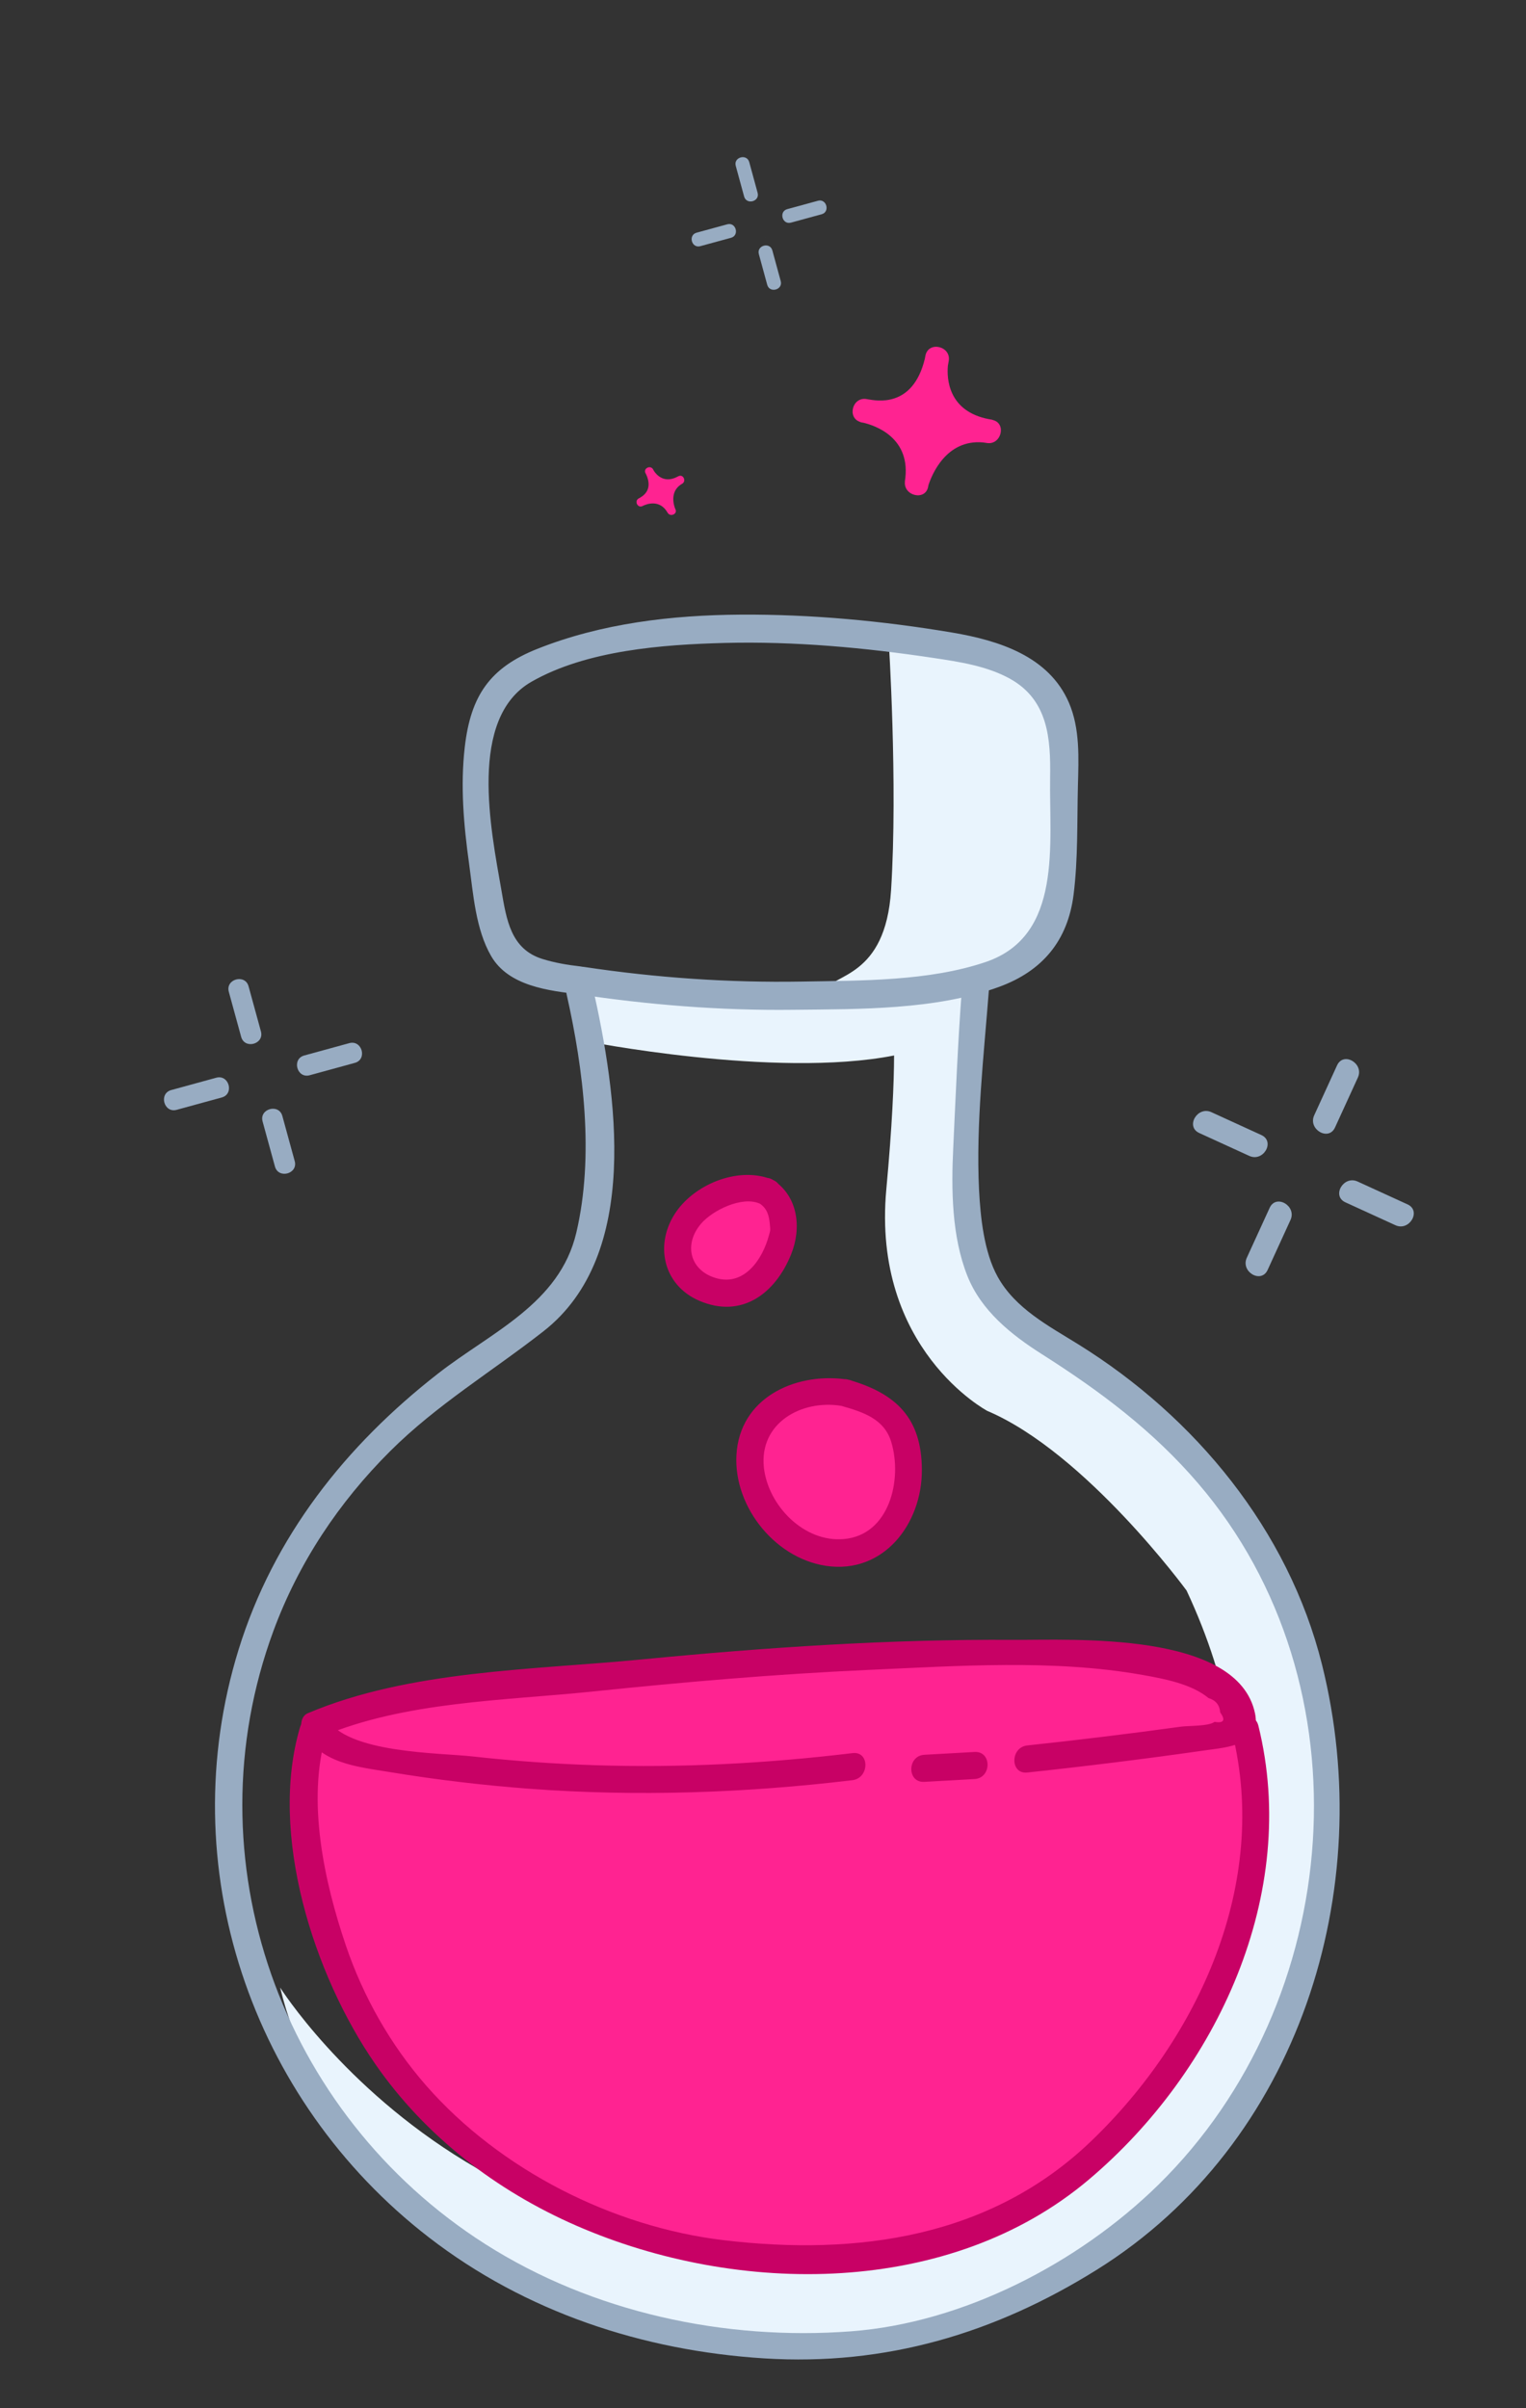<?xml version="1.0" encoding="UTF-8"?> <svg xmlns="http://www.w3.org/2000/svg" version="1.1" id="Layer_1" x="0" y="0" viewBox="0 0 173 273" xml:space="preserve"><rect x="0" y="0" width="173" height="273" fill="#333333" stroke="none"/><style>.st2{fill:#98acc2}.st3{fill:#ff2391}.st4{fill:#c80165}.st5,.st6{fill-rule:evenodd;clip-rule:evenodd;fill:#ff2391}.st6{fill:#98acc2}</style><path d="M100.75 72.61s1.04 16.22.27 28.29c-.64 10.03-6.64 9.45-7.71 11.52 0 0 22.51 1.49 25.79-10.5 3.89-14.19 3.23-29.68-18.35-29.31z" fill="#e9f4fd"></path><path d="M148.82 187.74c-6.81-23.66-33.98-38.57-33.98-38.57l-4.84-8.64-.05-29.05s-34.49 3.6-44.17-.34c0 0-1.87.9.37 6.85 0 0 21.68 4.33 35.21 1.67-.01 3.13-.21 7.91-.88 15.17-1.67 18.14 11.44 25.12 11.44 25.12 11.16 4.74 22.6 20.37 22.6 20.37 20.09 42.98-19.74 67.53-19.74 67.53-54.62 22.6-83.02-22.52-83.02-22.52 6.48 26.99 39.6 46.9 76.74 36.95 37.15-9.95 47.13-50.88 40.32-74.54z" fill-rule="evenodd" clip-rule="evenodd" fill="#e9f4fd"></path><path class="st2" d="M109.04 112.21c-.45 5.95-.69 11.9-.97 17.85-.23 4.76-.19 10.08 1.6 14.59 1.57 3.94 4.95 6.65 8.43 8.86 6.61 4.2 12.61 8.68 17.74 14.67 19.55 22.82 16.6 58.78-4.5 79.49-9.06 8.89-22.12 15.67-34.85 16.63-14.32 1.08-29.32-2.14-41.48-9.89-23.12-14.73-33.56-43.62-24.01-69.52 2.85-7.72 7.41-14.57 13.23-20.37 5.3-5.28 11.55-9.03 17.39-13.6 11.1-8.69 8.29-26.95 5.58-39-.43-1.93-3.39-1.11-2.96.82 1.92 8.53 3.13 18.33 1.1 26.99-1.89 8.08-9.66 11.29-15.68 15.99-10.48 8.17-18.65 18.49-22.61 31.29-7.59 24.53 1.37 51.04 21.57 66.64 10.96 8.47 24.28 12.86 38.04 13.72 13.72.86 26.09-2.81 37.7-10.06 22.95-14.33 31.88-43.13 25.51-68.61-3.81-15.24-14.35-28.04-27.6-36.28-3.38-2.1-7.18-4.07-9.18-7.7-1.54-2.79-1.94-6.75-2.1-9.86-.36-7.41.55-15.24 1.12-22.64.15-1.98-2.92-1.97-3.07-.01z"></path><path class="st3" d="M95.78 157.9c-4.08-.89-8.52.94-10.12 4.38-1.79 3.85.07 9.49 4.58 12.31 1.11.7 2.34 1.21 3.6 1.41 3.19.51 6.08-1.08 7.61-3.45 1.43-2.23 1.72-4.98 1.44-7.54-.18-1.63-.62-3.3-1.76-4.64-1.09-1.28-5.35-2.47-5.35-2.47z"></path><path class="st4" d="M96.19 156.42c-5.58-.9-11.93 1.71-12.65 7.94-.69 6.01 4.09 12.26 10.1 13.16 6.55.97 10.88-4.78 10.87-10.83 0-5.94-2.92-8.72-8.32-10.27-1.9-.55-2.71 2.41-.82 2.96 2.41.69 4.87 1.44 5.67 4.1 1.28 4.23-.18 10.53-5.35 11-4.52.42-8.62-3.78-9.09-8.12-.53-5.02 4.23-7.71 8.77-6.98 1.94.31 2.77-2.64.82-2.96z"></path><path class="st3" d="M86.9 135.12c-.43-.24-1.67-.58-2.16-.49-2.17.41-4.3 1.11-5.92 2.58-1.98 1.81-2.83 5.08-1.2 7.21.71.93 1.79 1.53 2.91 1.89 1.6.52 3.5.57 4.81-.48.38-.3.68-.68.98-1.06 1.16-1.48 2.25-3.13 2.44-5 0 0 .52-3.34-1.86-4.65z"></path><path class="st4" d="M87.67 133.79c-3.7-1.63-8.73.32-11 3.57-2.52 3.62-1.55 8.32 2.61 10.11 4.79 2.05 8.61-.8 10.41-5.27 1.2-2.98.8-6.54-2.02-8.41-1.65-1.09-3.19 1.56-1.55 2.65.84.56 1.06 1.34 1.15 2.3.08.82.07.69-.1 1.32-.72 2.71-2.76 5.7-5.88 4.87-3.07-.82-3.83-3.83-1.82-6.19 1.3-1.53 4.65-3.17 6.65-2.29 1.79.78 3.36-1.86 1.55-2.66z"></path><path class="st3" d="M37.19 194.84s74.73-15.33 100.64-2.54c15.52 7.66-1.36 58.76-39.17 64.51 0 0-54.67 2.8-61.62-43.02 0 0-4.04-18.24.15-18.95z"></path><path class="st4" d="M96.65 198.75c-9.7 1.17-19.46 1.69-29.23 1.37-4.62-.15-9.23-.48-13.82-.99-3.83-.43-14.28-.34-16.6-4.35-.18.7-.37 1.4-.55 2.1 9.44-3.99 20.63-4.07 30.71-5.11 10.39-1.08 20.79-1.98 31.22-2.45 10.19-.45 21.07-1.23 31.16.57 2.43.43 5.53 1.01 7.47 2.62.82.25 1.26.79 1.32 1.62.63.88.42 1.25-.64 1.08-.69.51-2.93.42-3.8.54-5.8.8-11.61 1.51-17.43 2.13-1.94.21-1.96 3.28 0 3.07 6.73-.72 13.44-1.55 20.14-2.51 2.61-.37 6.42-.59 5.68-4.19-1.95-9.38-20.76-8.3-27.36-8.34-14.09-.09-28.17.86-42.19 2.22-12.35 1.2-26.28 1.21-37.84 6.1-.77.32-.92 1.46-.55 2.1 2.08 3.59 5.99 3.94 9.79 4.56 5.26.87 10.56 1.5 15.87 1.9 12.22.91 24.47.49 36.63-.97 1.96-.24 1.98-3.31.02-3.07z"></path><path class="st4" d="M110.48 198.62c-1.9.11-3.79.22-5.69.32-1.96.11-1.98 3.18 0 3.07 1.9-.11 3.79-.22 5.69-.32 1.96-.11 1.98-3.18 0-3.07z"></path><path class="st4" d="M139.7 196.46c4.21 17.04-3.76 34.56-16.04 46.32-11.38 10.89-26.46 12.99-41.61 11.19-12.61-1.5-25.36-7.98-33.72-17.51-4.06-4.64-7.15-10.09-9.13-15.93-2.45-7.23-4.44-16.4-2.23-23.88.56-1.9-2.4-2.71-2.96-.82-3.57 12.11 1.56 28.08 8.52 38.15 5.67 8.2 13.74 14.39 22.85 18.36 18.34 7.99 42.34 8.05 58.07-5.25 14.56-12.31 23.91-32.41 19.21-51.45-.47-1.91-3.43-1.1-2.96.82z"></path><path class="st2" d="M65.36 112.69c8.14 1.23 16.33 1.89 24.56 1.79 7.52-.08 16.18.03 23.35-2.6 4.92-1.8 7.78-5.24 8.44-10.45.51-4.04.39-8.23.49-12.3.08-3.15.26-6.5-1.02-9.47-2.28-5.28-7.96-7.05-13.19-7.94-7.89-1.33-16.02-2.09-24.03-2.04-7.79.05-15.75.98-23.04 3.88-5.41 2.15-7.56 5.34-8.23 11.13-.51 4.42-.12 8.86.49 13.24.47 3.4.74 7.43 2.5 10.46 1.97 3.4 6.48 3.93 10.1 4.35 2.03.23 2.02-2.95 0-3.18-1.43-.16-2.9-.41-4.28-.84-3.6-1.12-4.08-4.45-4.66-7.82-1.19-6.81-3.8-19.48 3.41-23.61 6.26-3.58 14.91-4.22 21.93-4.4 7.88-.2 15.85.53 23.64 1.7 2.94.44 6.09.91 8.72 2.38 4.29 2.41 4.58 6.77 4.51 11.18-.12 7.51 1.45 17.92-7.27 20.9-6.45 2.2-14.15 2.11-20.9 2.23-8.26.14-16.5-.43-24.67-1.66-2.01-.31-2.88 2.76-.85 3.07z"></path><path class="st5" d="M112.56 47.62s-.01 0 0 0c-.04-.01-.06-.03-.1-.04-.12-.02-.24-.04-.35-.06-4.64-.89-4.78-4.63-4.65-6.05l.09-.52c.33-1.7-2.3-2.34-2.64-.62l-.06.33c-1.38 5.73-5.63 4.72-6.4 4.62-.06-.01-.12-.02-.17-.03-1.66-.32-2.28 2.14-.74 2.59h-.09s.07.01.17.03c.02 0 .03.02.05.02l.19.03c1.33.31 5.53 1.7 4.72 6.68h.01c-.18 1.64 2.36 2.23 2.64.54.01-.04.01-.08.02-.12.35-1.09 1.97-5.25 6.21-4.86l.4.06c1.65.28 2.28-2.22.7-2.6z"></path><path class="st6" d="M25.94 111l-.02.02s.01 0 .01.01c0-.02.01-.02.01-.03zm4.87 13.26l-.02.02s.01 0 .01.01c.01-.01.01-.02.01-.03.01 0 0 0 0 0zm2.77-4.75l.02.02s0-.01.01-.01c-.01-.01-.02-.01-.03-.01 0-.01 0-.01 0 0z"></path><path class="st2" d="M24.52 122.18c-1.7.47-3.4.93-5.11 1.4-1.44.4-.83 2.64.62 2.24 1.7-.47 3.4-.93 5.11-1.4 1.44-.39.83-2.63-.62-2.24zm15.08-3.92c-1.7.47-3.4.93-5.11 1.4-1.44.4-.83 2.64.62 2.24 1.7-.47 3.4-.93 5.11-1.4 1.45-.39.83-2.63-.62-2.24zm-9.83 8.88c.47 1.7.93 3.4 1.4 5.11.4 1.44 2.64.83 2.24-.62-.47-1.7-.93-3.4-1.4-5.11-.39-1.44-2.64-.83-2.24.62zm-3.83-14.7c.47 1.7.93 3.4 1.4 5.11.4 1.44 2.64.83 2.24-.62-.47-1.7-.93-3.4-1.4-5.11-.39-1.44-2.64-.83-2.24.62z"></path><path class="st6" d="M152.61 119.6h-.03s0 .01.01.01c0 0 .01-.01.02-.01zm-5.62 15.64h-.03l.01.01s.01 0 .02-.01zm6.09-2.2v.03l.01-.01c-.01 0-.01-.01-.01-.02z"></path><path class="st2" d="M143 128.68c-1.89-.86-3.78-1.73-5.66-2.59-1.59-.73-2.98 1.63-1.38 2.36 1.89.86 3.78 1.73 5.66 2.59 1.59.74 2.98-1.62 1.38-2.36zm16.57 7.86c-1.89-.86-3.78-1.73-5.66-2.59-1.59-.73-2.98 1.63-1.38 2.36 1.89.86 3.78 1.73 5.66 2.59 1.59.73 2.98-1.63 1.38-2.36zm-15.63.39c-.86 1.89-1.73 3.78-2.59 5.66-.73 1.59 1.63 2.98 2.36 1.38.86-1.89 1.73-3.78 2.59-5.66.73-1.59-1.63-2.98-2.36-1.38zm7.64-16.15c-.86 1.89-1.73 3.78-2.59 5.66-.73 1.59 1.63 2.98 2.36 1.38.86-1.89 1.73-3.78 2.59-5.66.73-1.59-1.63-2.98-2.36-1.38z"></path><path class="st6" d="M83.42 17.81c-.01 0-.01.01-.02.01h.01s.01 0 .01-.01zm3.32 9.04c-.01 0-.01.01-.02.01h.01l.01-.01zm1.88-3.24c0 .01.01.01.01.02v-.01c0-.01 0-.01-.01-.01z"></path><path class="st2" d="M82.45 25.43c-1.16.32-2.32.64-3.48.95-.98.27-.57 1.8.42 1.53 1.16-.32 2.32-.64 3.48-.95.99-.27.57-1.8-.42-1.53zm10.28-2.67c-1.16.32-2.32.64-3.48.95-.98.27-.57 1.8.42 1.53 1.16-.32 2.32-.64 3.48-.95.98-.27.56-1.8-.42-1.53zm-6.7 6.05c.32 1.16.64 2.32.95 3.48.27.98 1.8.57 1.53-.42-.32-1.16-.64-2.32-.95-3.48-.27-.99-1.8-.57-1.53.42zM83.41 18.8c.32 1.16.64 2.32.95 3.48.27.98 1.8.57 1.53-.42-.32-1.16-.64-2.32-.95-3.48-.27-.99-1.8-.57-1.53.42z"></path><path class="st5" d="M76.94 53.98c-.01.01-.02 0-.04.01-.04.02-.07.04-.11.06-1.5.79-2.37-.23-2.65-.65-.03-.06-.06-.11-.09-.17-.29-.55-1.16-.14-.87.42.02.03.04.07.06.1.89 1.91-.52 2.57-.76 2.72l-.06.03c-.53.28-.16 1.1.37.89l-.02.02s.02-.01.05-.03c.01 0 .01 0 .02-.01l.06-.03c.44-.21 1.92-.76 2.8.81.32.5 1.16.1.86-.44-.01-.01-.01-.02-.02-.04-.15-.38-.62-1.9.65-2.74.04-.02.08-.05.12-.07.54-.29.16-1.13-.37-.88z"></path></svg> 